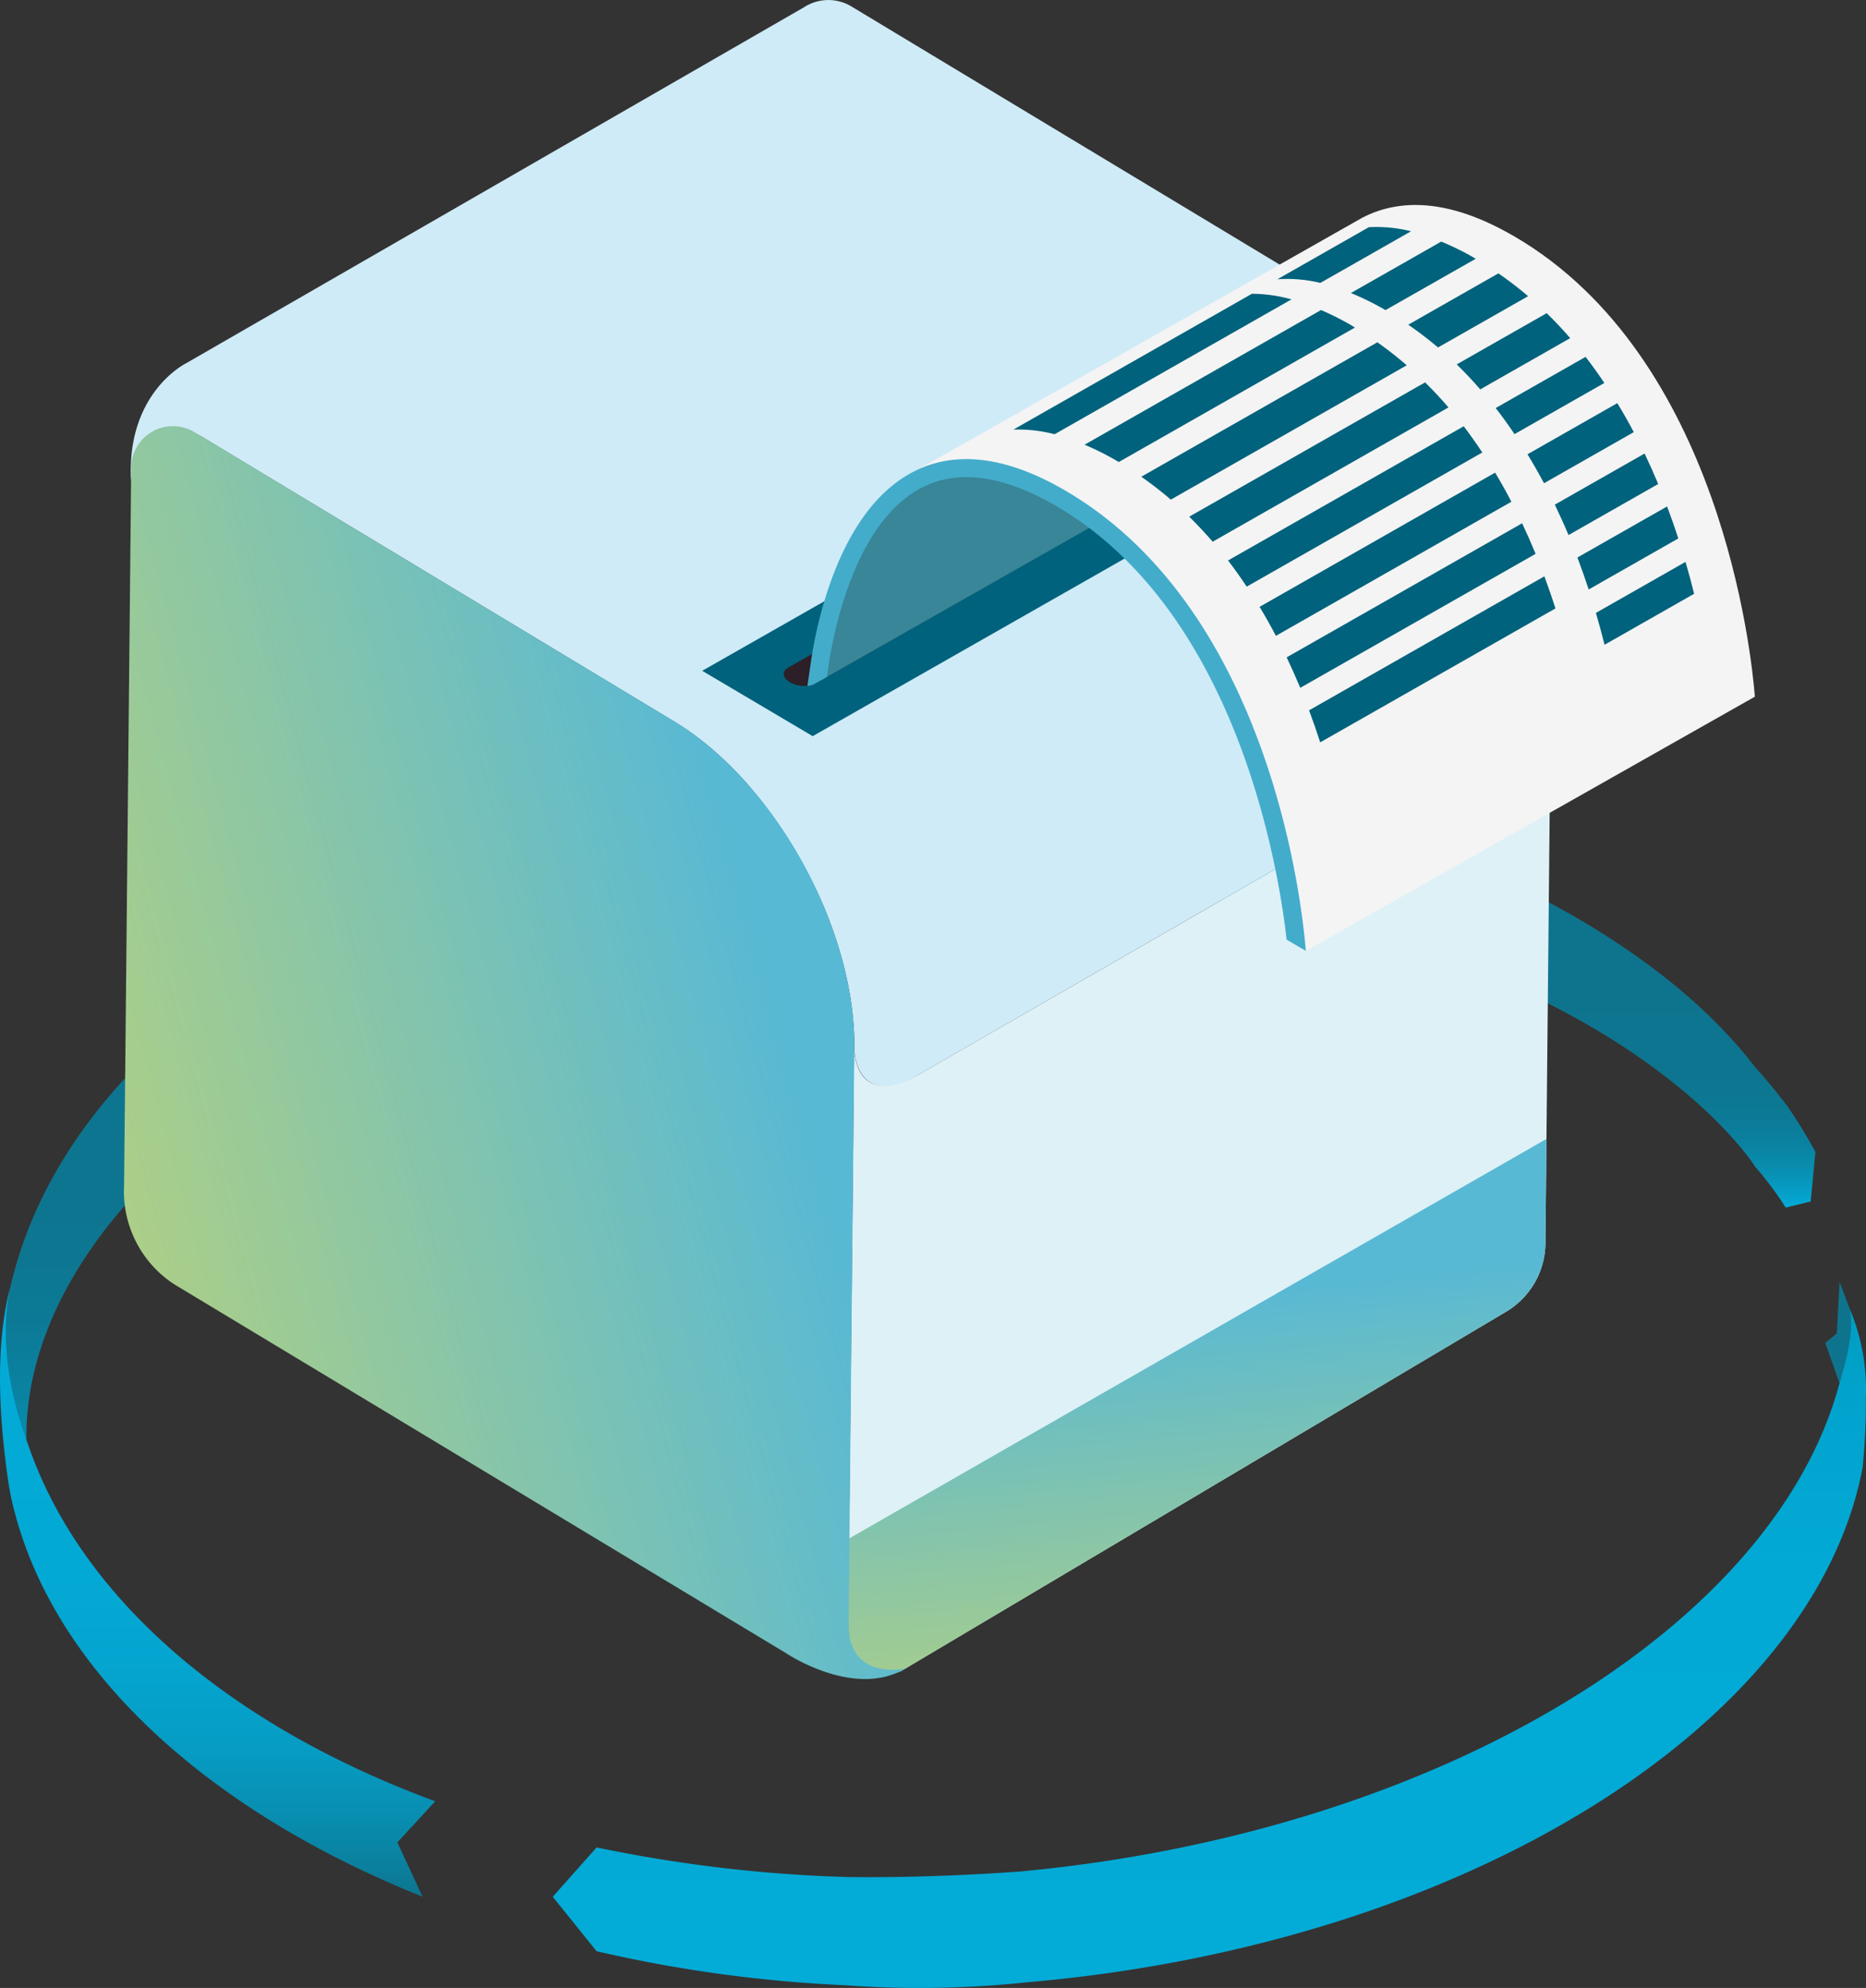 <svg xmlns="http://www.w3.org/2000/svg" xmlns:xlink="http://www.w3.org/1999/xlink" width="123.306" height="131.392" viewBox="0 0 123.306 131.392"><rect x="0" y="0" width="123.306" height="131.392" fill="#333333" stroke="none"/><defs><linearGradient id="a" x1="0.463" y1="-0.12" x2="0.536" y2="1.251" gradientUnits="objectBoundingBox"><stop offset="0" stop-color="#0e748e"/><stop offset="0.09" stop-color="#0c7d9a"/><stop offset="0.3" stop-color="#0891b5"/><stop offset="0.53" stop-color="#059fc8"/><stop offset="0.75" stop-color="#03a8d3"/><stop offset="1" stop-color="#03abd7"/></linearGradient><linearGradient id="b" x1="0.5" x2="0.5" y2="1" gradientUnits="objectBoundingBox"><stop offset="0.4" stop-color="#0e748e"/><stop offset="0.69" stop-color="#0d758f"/><stop offset="0.79" stop-color="#0c7a96"/><stop offset="0.86" stop-color="#0a83a2"/><stop offset="0.92" stop-color="#0890b3"/><stop offset="0.97" stop-color="#05a0c9"/><stop offset="1" stop-color="#03abd7"/></linearGradient><linearGradient id="c" x1="0.5" x2="0.5" y2="1" gradientUnits="objectBoundingBox"><stop offset="0" stop-color="#0e748e"/><stop offset="0.48" stop-color="#0d758f"/><stop offset="0.65" stop-color="#0c7a96"/><stop offset="0.77" stop-color="#0a83a2"/><stop offset="0.87" stop-color="#0890b3"/><stop offset="0.96" stop-color="#05a0c9"/><stop offset="1" stop-color="#03abd7"/></linearGradient><linearGradient id="d" x1="0.5" x2="0.5" y2="1" gradientUnits="objectBoundingBox"><stop offset="0" stop-color="#03abd7"/><stop offset="0.48" stop-color="#03a9d5"/><stop offset="0.65" stop-color="#04a4ce"/><stop offset="0.77" stop-color="#069bc2"/><stop offset="0.87" stop-color="#088eb1"/><stop offset="0.96" stop-color="#0b7e9b"/><stop offset="1" stop-color="#0e748e"/></linearGradient><linearGradient id="e" x1="0.5" x2="0.5" y2="1" gradientUnits="objectBoundingBox"><stop offset="0" stop-color="#009cc2"/><stop offset="0.16" stop-color="#01a4ce"/><stop offset="0.38" stop-color="#02a9d5"/><stop offset="1" stop-color="#03abd7"/></linearGradient><linearGradient id="f" y1="0.499" x2="1.003" y2="0.499" gradientUnits="objectBoundingBox"><stop offset="0.61" stop-color="#0e748e"/><stop offset="0.8" stop-color="#0d758f"/><stop offset="0.87" stop-color="#0c7a96"/><stop offset="0.91" stop-color="#0a83a2"/><stop offset="0.95" stop-color="#0890b3"/><stop offset="0.98" stop-color="#05a0c9"/><stop offset="1" stop-color="#03abd7"/></linearGradient><linearGradient id="g" x1="0.712" y1="1.095" x2="0.615" y2="0.262" gradientUnits="objectBoundingBox"><stop offset="0" stop-color="#bad27b"/><stop offset="1" stop-color="#58b9d4"/></linearGradient><linearGradient id="h" x1="-0.09" y1="0.768" x2="0.8" y2="0.368" gradientUnits="objectBoundingBox"><stop offset="0" stop-color="#bad27b"/><stop offset="1" stop-color="#58b9d4"/></linearGradient></defs><g transform="translate(32.508 50.974)"><path d="M117.483,48.317c-7-15.847-31.63-26.776-60.378-25.48A95.324,95.324,0,0,0,30.35,27.819l2.711,2.807L31.85,34.945a94.889,94.889,0,0,1,26.38-4.854c24.569-1.1,46.127,6.718,56.253,18.9" transform="translate(-30.35 -22.733)" fill="url(#a)"/><path d="M88.217,34.269c17.326,5.775,22.747,14.551,22.747,14.551a22.535,22.535,0,0,1,2.025,2.711l1.65-.407.311-3.268a30.757,30.757,0,0,0-1.886-3.075s-1.339-1.747-2.089-2.518C103.239,32.126,88.227,27.4,88.227,27.4a82.508,82.508,0,0,0-14.561-3.6s-2.754-.386-3.386-.461L72.273,30.7a86.807,86.807,0,0,1,15.965,3.568Z" transform="translate(-27.496 -22.69)" fill="url(#b)"/></g><g transform="translate(0 60.271)"><path d="M1.641,72.994a23.31,23.31,0,0,0,.193-5.154C.666,56.311,11.241,44.825,25.674,38.525l1.339-4.436L24.206,31.41C9.613,37.85.987,48.586.13,59.9c0,0,.236,10.254,1.5,13.093Z" transform="translate(-0.002 -31.41)" fill="url(#c)"/><path d="M27.933,94.894C13.918,89.279,3.621,80.108.9,69.168a18.272,18.272,0,0,1-.364-1.854c-.514-3.654-1-9.065.343-13.4,0,0-1.586,4.211.964,11.026C5.25,74.986,14.957,83.493,28.768,88.583l-2.5,2.722,1.672,3.6Z" transform="translate(-0.01 -29.802)" fill="url(#d)"/></g><g transform="translate(36.526 84.712)"><path d="M120.868,61.641a42.428,42.428,0,0,1-.214,4.768c-3.257,17.122-26.487,31.523-55.17,34a67.514,67.514,0,0,1-12.054.2,90.3,90.3,0,0,1-16.436-2.25L34.1,94.76,37,91.5a94.1,94.1,0,0,0,16.372,1.95s4.811.129,11.551-.354c27.623-2.55,50.2-16.244,54.292-32.616.964-4.254.536-4.7.536-4.7a13.668,13.668,0,0,1,1.125,5.861Z" transform="translate(-34.1 -54.108)" fill="url(#e)"/><path d="M113.512,60.906l-.932-2.636.761-.632.182-3.418.579,1.564s.7,1.1-.589,5.132Z" transform="translate(-28.49 -54.22)" fill="url(#f)"/></g><g transform="translate(8.189 0)"><path d="M43.915,63.046,83.548,40.218c2.326-1.088,2.283-2.709,2.283-2.709h-.036v3.664l-.324,32.894a5.318,5.318,0,0,1-2.623,4.588L42.94,102.365S39.4,104.131,39.4,98.849l.323-30.566.068-7.647s-.425,4.76,4.119,2.41" transform="translate(8.463 8.056)" fill="#def1f7"/><path d="M85.537,67.221l-.067,6.845a5.318,5.318,0,0,1-2.623,4.588L42.94,102.365S39.4,104.131,39.4,98.849l.055-5.22" transform="translate(8.463 8.056)" fill="url(#g)"/><path d="M51.851,71.361,93,47.648a2.432,2.432,0,0,0,1.217-2.083l.028-2.867c.079-7.9-5.254-17.551-11.913-21.566L48.027.447A2.952,2.952,0,0,0,44.86.48L4.021,24.015S.06,25.952.391,31.8h0c0,.1.1-5.361,4.66-2.947l31.22,18.825c6.658,4.016,11.991,13.669,11.913,21.567,0,0-.038,3.759,3.666,2.119" transform="translate(0.08 0)" fill="#cfebf7"/><path d="M47.89,101.926l.3-30.11.032-3.3.043-4.257c.079-7.9-5.254-17.551-11.913-21.566L4.659,23.585A2.756,2.756,0,0,0,.48,25.918L.01,73.38a7.322,7.322,0,0,0,3.327,6.533L43.71,104.259s4.512,3.072,7.933,1.04c0,0-4.021.94-3.752-3.373" transform="translate(0 4.979)" fill="url(#h)"/><path d="M77.513,22.647,38.758,44.72l-7.3-4.32L70.211,18.327Z" transform="translate(6.756 3.936)" fill="#00627c"/><path d="M70.261,22.271,37.987,40.653a1.88,1.88,0,0,1-1.685-.08c-.5-.289-.548-.728-.115-.973L68.461,21.218a1.88,1.88,0,0,1,1.685.08c.5.289.547.728.115.973" transform="translate(7.709 4.522)" fill="#2c1f28"/><path d="M37.921,39.5,56.008,29.224s-4.412-3.776-7.871-3.789-6.837,3.036-8.224,5.807S37.921,39.5,37.921,39.5" transform="translate(8.145 5.463)" fill="#398698"/><path d="M82.812,13.243c-3.881-2.272-7.264-2.693-10.051-1.257L42.315,29.244s6.713-2.061,11.9,2.345C64.32,40.166,65.2,45.019,66.924,50.946c1.112,3.822,2.091,9.506,2.091,9.506l29.67-16.8c-.217-2.77-2.235-22.431-15.872-30.411" transform="translate(9.088 2.395)" fill="#f4f4f4"/><path d="M44.738,26.865c2.4-1.237,5.4-.824,8.907,1.228,12,7.024,14.693,24.121,15.2,28.648l1.269.74c-.219-2.77-2.236-22.431-15.874-30.411-3.881-2.272-7.263-2.693-10.051-1.259-4.532,2.336-6.169,8.91-6.7,12.046-.034.2-.282,1.935-.307,2.106a.968.968,0,0,0,.431-.106c.2-.1.858-.481.858-.481.029-.213.107-.788.157-1.095C39.1,35.449,40.6,29,44.738,26.865" transform="translate(7.986 5.365)" fill="#43accb"/><path d="M81.8,21.142c-.394-.586-.805-1.163-1.241-1.725L74.619,22.8c.439.562.852,1.138,1.246,1.723Z" transform="translate(16.027 4.17)" fill="#00627c"/><path d="M86.562,32.679q-.253-1.022-.569-2.108l-5.922,3.372c.211.722.4,1.426.571,2.106Z" transform="translate(17.198 6.566)" fill="#00627c"/><path d="M83.374,23.85q-.512-.968-1.088-1.916L76.35,25.315q.578.948,1.092,1.913Z" transform="translate(16.398 4.711)" fill="#00627c"/><path d="M85.733,29.669c-.226-.695-.475-1.4-.742-2.114L79.065,30.93c.268.713.519,1.419.745,2.113Z" transform="translate(16.982 5.918)" fill="#00627c"/><path d="M74.994,14.279l-.043-.027a18.484,18.484,0,0,0-2.235-1.108l-5.972,3.4a18.569,18.569,0,0,1,2.287,1.129Z" transform="translate(14.335 2.823)" fill="#00627c"/><path d="M80,18.69c-.493-.567-1.009-1.12-1.554-1.651L72.5,20.426c.545.531,1.062,1.082,1.556,1.65Z" transform="translate(15.571 3.659)" fill="#00627c"/><path d="M84.668,26.689q-.419-1.006-.9-2.013l-5.931,3.378c.322.669.626,1.341.906,2.01Z" transform="translate(16.717 5.3)" fill="#00627c"/><path d="M65.585,16.047l5.994-3.414a9.419,9.419,0,0,0-2.792-.268l-6.045,3.443a9.277,9.277,0,0,1,2.843.239" transform="translate(13.476 2.652)" fill="#00627c"/><path d="M77.783,16.382a24.378,24.378,0,0,0-1.962-1.508l-5.957,3.393a24.7,24.7,0,0,1,1.966,1.505Z" transform="translate(15.005 3.194)" fill="#00627c"/><path d="M61.294,33.792l15.569-8.867c-.39-.587-.8-1.167-1.229-1.732L60.061,32.062c.435.565.841,1.144,1.233,1.73" transform="translate(12.9 4.981)" fill="#00627c"/><path d="M62.857,36.5l15.559-8.862q-.5-.969-1.075-1.923L61.776,34.585q.572.949,1.081,1.919" transform="translate(13.268 5.524)" fill="#00627c"/><path d="M65.205,42.33l15.546-8.853q-.335-1.044-.734-2.119L64.468,40.214c.267.714.513,1.421.737,2.116" transform="translate(13.846 6.735)" fill="#00627c"/><path d="M54.366,26.822c.051.03.1.063.148.094L70.12,18.027c-.08-.049-.157-.1-.238-.151a19.037,19.037,0,0,0-2-1.007l-15.625,8.9a18.629,18.629,0,0,1,2.108,1.054" transform="translate(11.224 3.623)" fill="#00627c"/><path d="M59.5,31.335l15.58-8.874c-.487-.57-1-1.121-1.544-1.656L57.949,29.681q.813.8,1.549,1.653" transform="translate(12.446 4.468)" fill="#00627c"/><path d="M64.146,39.347,79.7,30.49q-.414-1.008-.892-2.019L63.249,37.332c.318.672.62,1.345.9,2.015" transform="translate(13.585 6.115)" fill="#00627c"/><path d="M51.109,25.267l15.65-8.913a9.951,9.951,0,0,0-2.612-.371L48.384,24.961a9.625,9.625,0,0,1,2.725.306" transform="translate(10.392 3.433)" fill="#00627c"/><path d="M57.293,29.023l15.589-8.879c-.613-.535-1.263-1.04-1.94-1.52l-15.6,8.885a24.54,24.54,0,0,1,1.951,1.514" transform="translate(11.886 4)" fill="#00627c"/></g></svg>